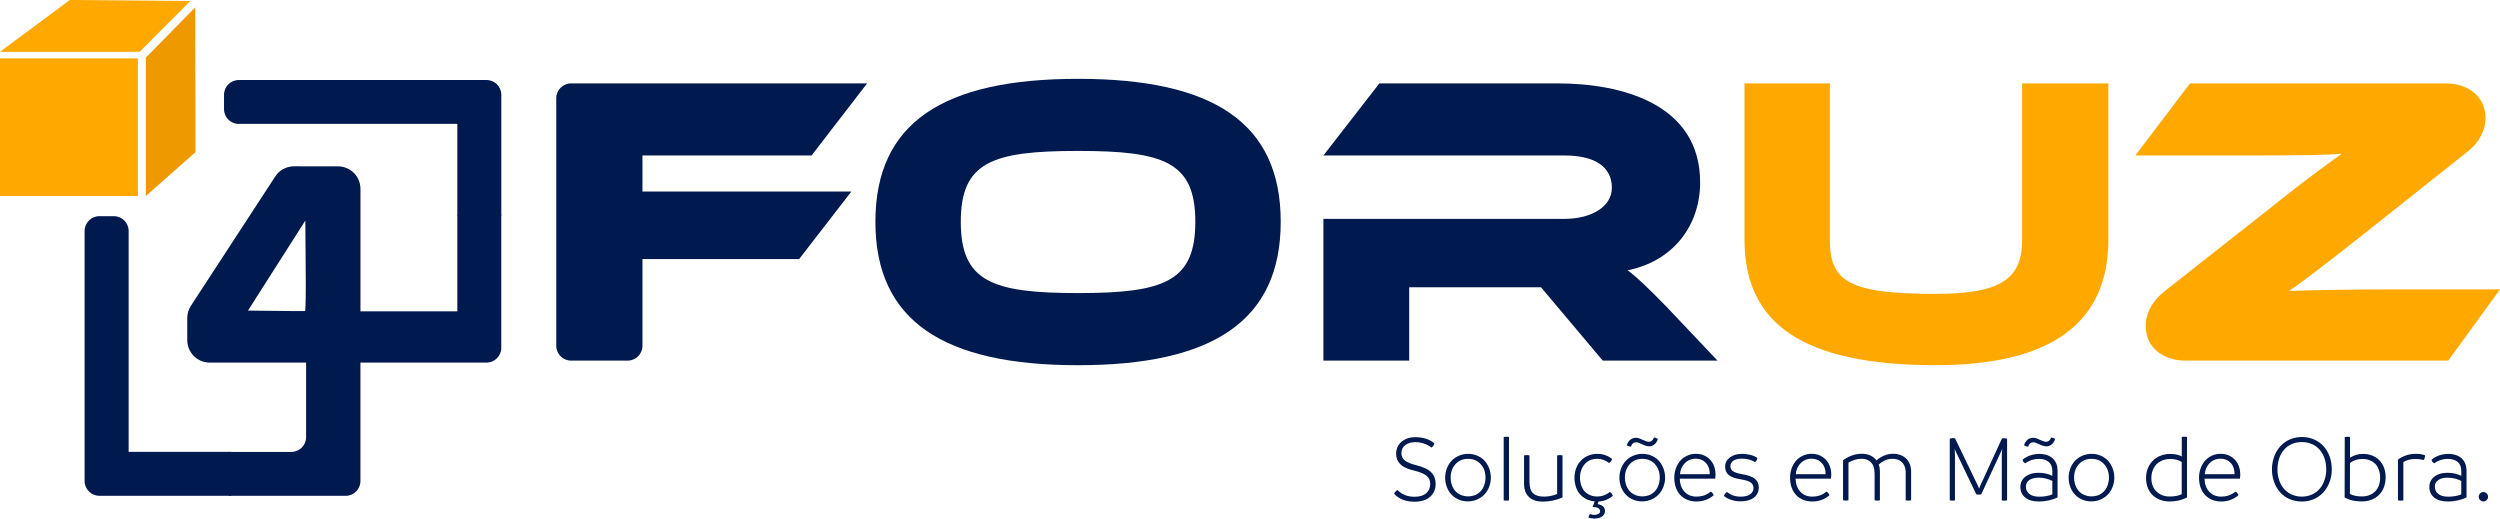 <?xml version="1.0" encoding="UTF-8"?>
<svg id="Layer_2" data-name="Layer 2" xmlns="http://www.w3.org/2000/svg" viewBox="0 0 675.17 140.04">
  <defs>
    <style>
      .cls-1 {
        fill: #ef9900;
      }

      .cls-2, .cls-3 {
        fill: #00194f;
      }

      .cls-3 {
        fill-rule: evenodd;
      }

      .cls-4 {
        fill: #ffa800;
      }
    </style>
  </defs>
  <g id="Layer_1-2" data-name="Layer 1">
    <g>
      <path class="cls-3" d="M64.48,33.46h59.03v24.77h11.88V25.6c0-2.2-1.79-3.99-3.99-3.99h-66.91c-2.2,0-3.99,1.79-3.99,3.99v3.88c0,2.2,1.79,3.99,3.99,3.99Z"/>
      <path class="cls-3" d="M123.51,57.99v26.1h-26.16v-33.08c0-3.35-2.71-6.07-6.07-6.08l-11.85-.02c-2.06,0-3.98,1.03-5.1,2.76l-22.77,34.91c-.64.99-.99,2.14-.99,3.32v5.95c0,3.36,2.72,6.08,6.08,6.08h26.02v20.13c0,2.2-1.79,3.99-3.99,3.99h-16.91v11.86h31.58c2.2,0,3.99-1.79,3.99-3.99v-31.99h34.05c2.2,0,3.99-1.79,3.99-3.99v-35.94h-11.88ZM82.39,84c-.12.03-3.64.03-15.41-.12l-.02.02,15.5-24.33.09,12.17c.09,6.68,0,12.17-.16,12.26Z"/>
      <path class="cls-3" d="M62.39,122.04h-27.65v-59.67c0-2.2-1.79-3.99-3.99-3.99h-3.91c-2.2,0-3.99,1.79-3.99,3.99v67.54c0,2.2,1.79,3.99,3.99,3.99h35.55v-11.86Z"/>
      <g>
        <path class="cls-2" d="M234.18,22.52l-15,19.47h-45.67v9.74h56.41l-14.1,18.24h-42.31v23.42c0,2.21-1.79,4-4,4h-15.28c-2.21,0-4-1.79-4-4V26.52c0-2.21,1.79-4,4-4h79.94Z"/>
        <path class="cls-2" d="M345.88,59.9c0,26.75-18.36,38.73-54.73,38.73s-54.73-11.98-54.73-38.73,18.24-38.61,54.73-38.61,54.73,11.86,54.73,38.61ZM322.82,59.9c0-16.12-8.39-19.14-31.67-19.14s-31.67,3.02-31.67,19.14,8.39,19.25,31.67,19.25,31.67-3.13,31.67-19.25Z"/>
        <path class="cls-2" d="M463.85,97.39h-31l-16.68-19.81h-35.59v19.81h-23.17v-38.28h65.14c7.16,0,12.76-3.25,12.76-8.39,0-5.82-4.81-8.73-12.76-8.73h-65.14l15.11-19.47h48.13c17.01,0,38.5,5.37,38.5,26.75,0,11.64-7.28,21.27-19.59,23.73,2.57,1.9,5.37,4.59,10.52,9.85l13.77,14.55Z"/>
        <path class="cls-4" d="M569.4,64.71c0,22.61-15.56,33.91-46.67,33.91-36.04,0-51.6-11.3-51.6-33.91V22.52h23.06v42.19c0,11.08,4.7,14.66,28.54,14.66,17.8,0,23.39-4.14,23.39-14.66V22.52h23.28v42.19Z"/>
        <path class="cls-4" d="M661.18,97.39h-70.96c-5.82,0-10.74-3.36-10.74-9.4,0-3.47,1.9-6.83,5.04-9.29l27.31-21.49c12.42-9.96,17.8-13.65,20.59-15.67-4.03.34-10.86.45-25.74.45h-30l14.77-19.47h69.06c5.82,0,10.75,3.36,10.75,9.4,0,3.36-1.9,6.83-5.04,9.18l-27.64,21.94c-12.31,9.74-17.46,13.54-20.37,15.56,3.69-.22,18.02-.45,29.77-.45h27.2l-13.99,19.25Z"/>
      </g>
      <g>
        <path class="cls-2" d="M376.51,133.41c.07-.24.19-.46.35-.64.17-.18.35-.32.56-.43,1.18,1.21,2.71,1.82,4.6,1.82,1.35,0,2.4-.31,3.13-.94.74-.62,1.11-1.46,1.11-2.52,0-.9-.32-1.63-.95-2.18s-1.73-1.02-3.29-1.4c-1.06-.24-1.95-.55-2.67-.92-.72-.37-1.28-.87-1.69-1.48-.41-.62-.61-1.37-.61-2.27,0-.45.08-.92.25-1.42.16-.49.45-.96.84-1.39.4-.43.94-.8,1.62-1.11.69-.3,1.5-.46,2.46-.46,2.13,0,3.85.55,5.15,1.66-.02.21-.11.43-.27.66s-.33.39-.51.48c-1.27-.97-2.72-1.46-4.37-1.46-1.14,0-2.05.27-2.73.82-.68.55-1.01,1.25-1.01,2.12s.31,1.54.94,2.03,1.6.89,2.94,1.22c2.01.5,3.41,1.16,4.19,1.98.78.81,1.17,1.85,1.17,3.09,0,1.47-.51,2.65-1.53,3.52-1.02.88-2.41,1.31-4.16,1.31-2.31,0-4.14-.7-5.51-2.11Z"/>
        <path class="cls-2" d="M393.98,134.93c-.76-.32-1.42-.77-1.96-1.34-.55-.57-.97-1.26-1.27-2.05-.3-.8-.46-1.65-.46-2.55s.16-1.72.47-2.52.75-1.49,1.31-2.07c.56-.58,1.23-1.03,2-1.35.77-.32,1.58-.48,2.43-.48s1.68.16,2.44.48c.76.32,1.42.77,1.96,1.35s.97,1.27,1.27,2.07c.3.8.46,1.64.46,2.52s-.16,1.72-.47,2.52c-.31.8-.75,1.49-1.31,2.07-.56.58-1.23,1.03-2,1.35s-1.58.48-2.43.48-1.68-.16-2.44-.48ZM398.08,133.82c.55-.17,1.07-.48,1.59-.95.51-.47.89-1.05,1.14-1.76.25-.7.38-1.41.38-2.12,0-1.46-.43-2.66-1.3-3.63-.87-.96-2-1.44-3.41-1.44s-2.54.48-3.41,1.44c-.87.96-1.3,2.17-1.3,3.63,0,.52.07,1.07.22,1.65.15.58.43,1.15.84,1.72.42.56.95.99,1.61,1.27.66.29,1.33.43,2.03.43.52,0,1.05-.08,1.6-.25Z"/>
        <path class="cls-2" d="M406.1,135.13v-17.11c.24-.05.48-.08.7-.08.28,0,.52.03.73.08v17.11c-.21.05-.45.08-.73.08-.23,0-.46-.03-.7-.08Z"/>
        <path class="cls-2" d="M421.98,122.99v11.36c-1.7.75-3.48,1.12-5.33,1.12-1.04,0-1.93-.17-2.67-.52-.74-.35-1.32-.87-1.74-1.57-.42-.7-.64-1.6-.64-2.69v-7.7c.24-.05.48-.08.73-.08.26,0,.5.03.73.08v7.1c0,1.49.33,2.53.98,3.13s1.63.9,2.95.9c1.21,0,2.39-.23,3.54-.7v-10.43c.24-.05.49-.08.73-.08.26,0,.5.03.73.08Z"/>
        <path class="cls-2" d="M433.45,137.94c0,.47-.13.86-.38,1.17-.25.31-.6.55-1.04.7-.44.16-.91.23-1.39.23-.12,0-.37-.02-.74-.05-.37-.03-.67-.11-.9-.23.05-.38.18-.69.39-.94.35.16.75.23,1.22.23.43,0,.8-.09,1.09-.26s.44-.42.44-.75c0-.28-.12-.52-.38-.74-.25-.22-.8-.35-1.65-.4l.57-1.48c-.57-.05-1.17-.19-1.79-.42-.62-.23-1.24-.62-1.85-1.18-.61-.56-1.06-1.27-1.37-2.13-.3-.86-.46-1.75-.46-2.67,0-.45.05-.96.16-1.53s.3-1.13.58-1.69.68-1.08,1.17-1.57,1.11-.89,1.86-1.2,1.53-.46,2.37-.46,1.65.13,2.34.4,1.26.6,1.69,1c-.14.45-.42.81-.83,1.07-.95-.76-2.02-1.14-3.2-1.14-.54,0-1.08.09-1.64.27-.55.18-1.05.49-1.49.92-.44.43-.81.98-1.09,1.64s-.43,1.42-.43,2.29.18,1.73.53,2.55.91,1.44,1.65,1.87c.75.43,1.57.65,2.47.65,1.27,0,2.4-.41,3.41-1.22.42.24.68.59.81,1.04-.47.42-1.03.76-1.69,1.04-.66.28-1.38.44-2.16.49l-.26.7c1.32.24,1.98.84,1.98,1.79Z"/>
        <path class="cls-2" d="M441.04,134.93c-.76-.32-1.42-.77-1.96-1.34-.55-.57-.97-1.26-1.27-2.05-.3-.8-.46-1.65-.46-2.55s.16-1.72.47-2.52.75-1.49,1.31-2.07c.56-.58,1.23-1.03,2-1.35.77-.32,1.58-.48,2.43-.48s1.68.16,2.44.48c.76.32,1.42.77,1.96,1.35s.97,1.27,1.27,2.07c.3.8.46,1.64.46,2.52s-.16,1.72-.47,2.52c-.31.8-.75,1.49-1.31,2.07-.56.58-1.23,1.03-2,1.35s-1.58.48-2.43.48-1.68-.16-2.44-.48ZM445.14,133.82c.55-.17,1.08-.48,1.59-.95.51-.47.89-1.05,1.14-1.76.25-.7.38-1.41.38-2.12,0-1.46-.43-2.66-1.3-3.63-.87-.96-2-1.44-3.41-1.44s-2.54.48-3.41,1.44c-.87.96-1.3,2.17-1.3,3.63,0,.52.07,1.07.22,1.65.15.58.43,1.15.85,1.72.42.56.95.99,1.61,1.27.66.29,1.34.43,2.03.43.52,0,1.05-.08,1.6-.25ZM439.84,120.5c-.22-.08-.39-.17-.49-.27.19-.62.5-1.11.94-1.47.43-.36.94-.53,1.51-.53.29,0,.58.05.87.14.29.1.71.28,1.29.55.57.27,1,.4,1.27.4.69,0,1.17-.38,1.43-1.14.19,0,.39.04.6.12s.36.17.47.27c-.17.61-.48,1.09-.91,1.44s-.93.53-1.48.53c-.47,0-1.08-.18-1.85-.55-.76-.36-1.29-.55-1.59-.55-.71,0-1.19.39-1.43,1.17-.19,0-.4-.04-.62-.12Z"/>
        <path class="cls-2" d="M463.22,129.28h-9.57c.04,1.46.46,2.62,1.27,3.51.82.88,1.9,1.33,3.25,1.33.69,0,1.34-.1,1.95-.29.61-.19,1.24-.55,1.9-1.07.17.09.33.23.48.42.15.19.25.38.3.57-1.33,1.13-2.88,1.69-4.63,1.69-.87,0-1.67-.14-2.4-.43-.74-.29-1.37-.71-1.91-1.26-.54-.55-.95-1.23-1.25-2.03-.29-.8-.44-1.69-.44-2.68,0-.94.15-1.81.46-2.63.3-.81.72-1.51,1.25-2.08.53-.57,1.15-1.01,1.86-1.31s1.46-.46,2.24-.46c1.53,0,2.79.51,3.8,1.53s1.52,2.41,1.53,4.16c0,.23-.03.56-.08,1.01ZM461.76,128.06c0-1.27-.35-2.28-1.05-3.04-.7-.76-1.62-1.14-2.74-1.14-.73,0-1.39.16-1.99.48-.6.32-1.11.8-1.52,1.43s-.67,1.39-.75,2.28h8.06Z"/>
        <path class="cls-2" d="M467.4,134.96c-.78-.3-1.39-.65-1.82-1.03.16-.49.43-.84.83-1.07,1.01.85,2.24,1.27,3.69,1.27,1.14,0,2.01-.22,2.59-.65.58-.43.87-.99.87-1.66,0-.64-.24-1.14-.73-1.51-.49-.36-1.39-.65-2.7-.86-1.53-.23-2.61-.62-3.26-1.18-.65-.56-.97-1.3-.97-2.22,0-1.02.42-1.86,1.27-2.51.85-.65,1.97-.97,3.35-.97.68,0,1.4.09,2.16.27s1.41.46,1.95.84c-.07.43-.28.81-.62,1.12-1.04-.62-2.25-.94-3.61-.94-.97,0-1.72.18-2.26.54-.54.36-.81.86-.81,1.48s.24,1.07.71,1.39c.48.32,1.26.58,2.35.77,1.73.29,2.93.73,3.6,1.31.67.58,1,1.35,1,2.3,0,1.14-.44,2.05-1.31,2.73-.88.68-2.07,1.01-3.58,1.01-1.02,0-1.92-.15-2.7-.46Z"/>
        <path class="cls-2" d="M494.5,129.28h-9.57c.04,1.46.46,2.62,1.27,3.51.81.88,1.9,1.33,3.25,1.33.69,0,1.34-.1,1.95-.29s1.24-.55,1.9-1.07c.17.09.33.23.48.42.15.19.25.38.3.57-1.33,1.13-2.88,1.69-4.63,1.69-.87,0-1.67-.14-2.41-.43-.74-.29-1.37-.71-1.91-1.26-.54-.55-.95-1.23-1.25-2.03-.29-.8-.44-1.69-.44-2.68,0-.94.15-1.81.45-2.63.3-.81.72-1.51,1.25-2.08.53-.57,1.15-1.01,1.86-1.31s1.46-.46,2.24-.46c1.53,0,2.79.51,3.8,1.53,1,1.02,1.52,2.41,1.53,4.16,0,.23-.03.56-.08,1.01ZM493.04,128.06c0-1.27-.35-2.28-1.05-3.04s-1.62-1.14-2.74-1.14c-.73,0-1.39.16-1.99.48-.6.32-1.11.8-1.52,1.43s-.67,1.39-.75,2.28h8.06Z"/>
        <path class="cls-2" d="M513.89,123.19c.78.42,1.35,1,1.72,1.77.36.76.54,1.56.52,2.39v7.77c-.23.05-.47.08-.73.08-.24,0-.48-.03-.73-.08v-7.25c.02-.85-.11-1.56-.39-2.15s-.69-1.03-1.22-1.34-1.21-.47-2.03-.47c-.71,0-1.38.15-2,.44-.62.29-1.17.66-1.64,1.09.21.59.31,1.22.31,1.9v7.77c-.21.05-.44.08-.7.08-.28,0-.52-.03-.73-.08v-7.25c0-.21-.03-.56-.09-1.07s-.22-.97-.48-1.39c-.26-.43-.63-.78-1.11-1.07s-1.12-.43-1.94-.43c-.62,0-1.24.1-1.85.31-.61.21-1.14.45-1.59.73v10.17c-.23.05-.47.08-.73.08-.24,0-.49-.03-.73-.08v-10.79c.59-.48,1.34-.9,2.25-1.25.91-.35,1.87-.52,2.87-.52.87,0,1.63.16,2.3.48.67.32,1.21.76,1.62,1.31.55-.52,1.23-.95,2.03-1.29.8-.34,1.61-.51,2.44-.51.95,0,1.82.21,2.6.62Z"/>
        <path class="cls-2" d="M542.05,118.49v16.64c-.31.07-.55.1-.7.1-.14,0-.38-.03-.73-.1v-12.17l.1-1.77-.29.75-5.36,11.57-.68.08-.65-.08-5.56-11.6-.29-.68.08,1.72v12.17c-.28.07-.51.1-.7.1-.12,0-.36-.03-.7-.1v-16.62c.28-.12.59-.18.94-.18.16,0,.32.03.49.08l6.19,12.82.31.75.29-.75,5.88-12.82.52-.05c.23,0,.51.04.86.13Z"/>
        <path class="cls-2" d="M553.4,123.13c.74.37,1.3.89,1.69,1.56.39.67.59,1.5.59,2.48v7.15c-.61.33-1.38.6-2.31.81s-1.83.31-2.68.31c-1.65,0-2.9-.36-3.76-1.08-.86-.72-1.29-1.67-1.29-2.85,0-.75.19-1.4.57-1.96s.94-1.01,1.66-1.35,1.62-.51,2.68-.51c1.37,0,2.61.27,3.72.81v-1.27c0-1.09-.33-1.92-.97-2.47-.65-.55-1.55-.83-2.69-.83-1.35,0-2.57.4-3.67,1.2-.07-.04-.19-.13-.36-.27-.17-.15-.29-.38-.36-.69.28-.26.67-.52,1.17-.79.5-.27,1.05-.47,1.64-.6.59-.13,1.13-.2,1.64-.2,1.09,0,2.01.19,2.74.56ZM547.74,120.62c-.19,0-.4-.04-.62-.12-.23-.08-.39-.17-.49-.27.19-.62.5-1.11.94-1.47.43-.36.94-.53,1.51-.53.29,0,.58.05.87.14.29.1.72.28,1.29.55.57.27,1,.4,1.27.4.69,0,1.17-.38,1.43-1.14.19,0,.39.04.6.12s.36.17.47.27c-.17.61-.48,1.09-.91,1.44-.43.36-.93.53-1.48.53-.47,0-1.08-.18-1.85-.55-.76-.36-1.29-.55-1.59-.55-.71,0-1.19.39-1.43,1.17ZM548.06,133.39c.62.5,1.51.75,2.65.75,1.35,0,2.54-.21,3.56-.62v-3.64c-.45-.24-1.01-.45-1.66-.62-.66-.17-1.34-.26-2.05-.26-1.06,0-1.89.22-2.51.65s-.92,1.02-.92,1.77c0,.82.31,1.47.94,1.98Z"/>
        <path class="cls-2" d="M562.36,134.93c-.76-.32-1.42-.77-1.96-1.34-.55-.57-.97-1.26-1.27-2.05-.3-.8-.46-1.65-.46-2.55s.16-1.72.47-2.52.75-1.49,1.31-2.07c.56-.58,1.23-1.03,2-1.35.77-.32,1.58-.48,2.43-.48s1.68.16,2.44.48c.76.32,1.42.77,1.96,1.35s.97,1.27,1.27,2.07c.3.8.46,1.64.46,2.52s-.16,1.72-.47,2.52c-.31.8-.75,1.49-1.31,2.07-.56.58-1.23,1.03-2,1.35s-1.58.48-2.43.48-1.68-.16-2.44-.48ZM566.45,133.82c.55-.17,1.08-.48,1.59-.95.51-.47.89-1.05,1.14-1.76.25-.7.38-1.41.38-2.12,0-1.46-.43-2.66-1.3-3.63-.87-.96-2-1.44-3.41-1.44s-2.54.48-3.41,1.44c-.87.96-1.3,2.17-1.3,3.63,0,.52.07,1.07.22,1.65.15.58.43,1.15.85,1.72.42.56.95.99,1.61,1.27.66.29,1.34.43,2.03.43.52,0,1.05-.08,1.6-.25Z"/>
        <path class="cls-2" d="M590.64,118.02v16.33c-1.42.73-2.97,1.09-4.65,1.09-.9,0-1.74-.14-2.52-.42s-1.46-.69-2.05-1.24c-.59-.55-1.04-1.22-1.36-2.01-.32-.8-.48-1.69-.48-2.68s.17-1.89.52-2.7.82-1.5,1.42-2.07c.6-.56,1.29-.99,2.07-1.29.78-.29,1.6-.44,2.44-.44,1.3,0,2.37.23,3.2.68v-5.25c.21-.05.44-.08.7-.08s.5.03.73.08ZM589.21,133.49v-8.71c-.8-.55-1.85-.83-3.17-.83-.88,0-1.73.21-2.54.62s-1.42,1.04-1.85,1.86c-.43.82-.64,1.7-.64,2.64,0,1.54.46,2.77,1.39,3.67.93.9,2.12,1.35,3.57,1.35,1.18.02,2.25-.18,3.22-.6Z"/>
        <path class="cls-2" d="M604.94,129.28h-9.57c.04,1.46.46,2.62,1.27,3.51.82.88,1.9,1.33,3.25,1.33.69,0,1.34-.1,1.95-.29.61-.19,1.24-.55,1.9-1.07.17.09.33.23.48.42.15.19.25.38.3.57-1.33,1.13-2.88,1.69-4.63,1.69-.87,0-1.67-.14-2.4-.43-.74-.29-1.37-.71-1.91-1.26-.54-.55-.95-1.23-1.25-2.03-.29-.8-.44-1.69-.44-2.68,0-.94.15-1.81.46-2.63.3-.81.72-1.51,1.25-2.08.53-.57,1.15-1.01,1.86-1.31s1.46-.46,2.24-.46c1.53,0,2.79.51,3.8,1.53s1.52,2.41,1.53,4.16c0,.23-.03.56-.08,1.01ZM603.49,128.06c0-1.27-.35-2.28-1.05-3.04-.7-.76-1.62-1.14-2.74-1.14-.73,0-1.39.16-1.99.48-.6.32-1.11.8-1.52,1.43s-.67,1.39-.75,2.28h8.06Z"/>
        <path class="cls-2" d="M618.4,134.82c-1-.43-1.85-1.04-2.57-1.83-.72-.79-1.28-1.72-1.66-2.8-.39-1.07-.59-2.22-.59-3.43s.2-2.33.59-3.41c.39-1.08.94-2.01,1.66-2.81.72-.8,1.58-1.42,2.59-1.86,1.01-.44,2.09-.66,3.25-.66s2.27.22,3.26.65,1.86,1.04,2.57,1.83c.72.79,1.27,1.72,1.66,2.79.39,1.07.58,2.23.58,3.46s-.19,2.33-.58,3.39c-.39,1.07-.95,2-1.66,2.79-.72.8-1.58,1.42-2.59,1.86-1.01.44-2.09.66-3.25.66s-2.27-.22-3.26-.65ZM624.35,133.57c.82-.36,1.52-.88,2.09-1.53.57-.66,1.01-1.44,1.33-2.35.31-.91.47-1.88.47-2.92s-.15-2.05-.46-2.96c-.3-.92-.75-1.71-1.33-2.37-.58-.66-1.28-1.17-2.11-1.52-.82-.36-1.72-.53-2.69-.53s-1.89.18-2.7.53-1.51.86-2.09,1.52c-.58.66-1.02,1.45-1.33,2.37-.3.92-.46,1.91-.46,2.96s.15,2.01.46,2.92c.3.91.75,1.69,1.33,2.35.58.66,1.28,1.17,2.09,1.53.81.36,1.72.55,2.7.55s1.87-.18,2.69-.55Z"/>
        <path class="cls-2" d="M640.58,123c.75.29,1.4.7,1.95,1.25.55.54.98,1.21,1.29,1.99.31.78.47,1.65.47,2.6,0,1-.16,1.92-.48,2.76s-.77,1.53-1.35,2.09c-.58.56-1.26.99-2.05,1.29-.79.29-1.63.44-2.54.44-.68,0-1.39-.06-2.15-.18-.75-.12-1.59-.42-2.51-.88l.03-16.33c.24-.05.48-.08.7-.08.26,0,.5.03.73.08v5.59c1.04-.69,2.21-1.04,3.51-1.04.85,0,1.65.14,2.41.43ZM641.46,132.7c.89-.91,1.34-2.17,1.34-3.78,0-.9-.19-1.75-.56-2.55-.37-.8-.94-1.4-1.7-1.81-.76-.41-1.6-.61-2.5-.61-1.33,0-2.46.36-3.38,1.09l-.03,8.35c.83.45,1.91.68,3.22.68,1.51,0,2.71-.46,3.6-1.37Z"/>
        <path class="cls-2" d="M654.84,123.64c-.07.24-.16.44-.29.6-.68-.19-1.44-.29-2.29-.29-.55,0-1.13.07-1.71.22-.59.15-1.08.35-1.48.61v10.35c-.21.05-.45.08-.73.08-.24,0-.49-.03-.73-.08v-11c.54-.43,1.23-.8,2.08-1.11.85-.3,1.75-.46,2.7-.46s1.83.13,2.52.39c.02.21,0,.43-.08.68Z"/>
        <path class="cls-2" d="M663.85,123.13c.74.37,1.3.89,1.69,1.56.39.67.59,1.5.59,2.48v7.15c-.61.33-1.38.6-2.31.81s-1.83.31-2.68.31c-1.65,0-2.9-.36-3.76-1.08-.86-.72-1.29-1.67-1.29-2.85,0-.75.19-1.4.57-1.96s.94-1.01,1.66-1.35,1.62-.51,2.68-.51c1.37,0,2.61.27,3.72.81v-1.27c0-1.09-.33-1.92-.97-2.47-.65-.55-1.55-.83-2.69-.83-1.35,0-2.57.4-3.67,1.2-.07-.04-.19-.13-.36-.27-.17-.15-.29-.38-.36-.69.28-.26.67-.52,1.17-.79.5-.27,1.05-.47,1.64-.6.59-.13,1.13-.2,1.64-.2,1.09,0,2.01.19,2.74.56ZM658.5,133.39c.62.5,1.51.75,2.65.75,1.35,0,2.54-.21,3.56-.62v-3.64c-.45-.24-1.01-.45-1.66-.62-.66-.17-1.34-.26-2.05-.26-1.06,0-1.89.22-2.51.65s-.92,1.02-.92,1.77c0,.82.31,1.47.94,1.98Z"/>
        <path class="cls-2" d="M669.8,135.04c-.25-.25-.38-.54-.38-.87,0-.35.13-.65.38-.9.25-.25.55-.38.9-.38s.62.13.87.38c.25.25.38.55.38.9s-.13.62-.38.87-.54.38-.87.38c-.35,0-.65-.13-.9-.38Z"/>
      </g>
      <path class="cls-4" d="M0,52.94V15.77h37.24v37.17H0Z"/>
      <polygon class="cls-4" points="37.72 13.99 51.39 .28 18.86 0 0 13.99 37.72 13.99"/>
      <polygon class="cls-1" points="39.39 15.55 52.73 1.99 52.8 41.09 39.39 52.94 39.39 15.55"/>
    </g>
  </g>
</svg>